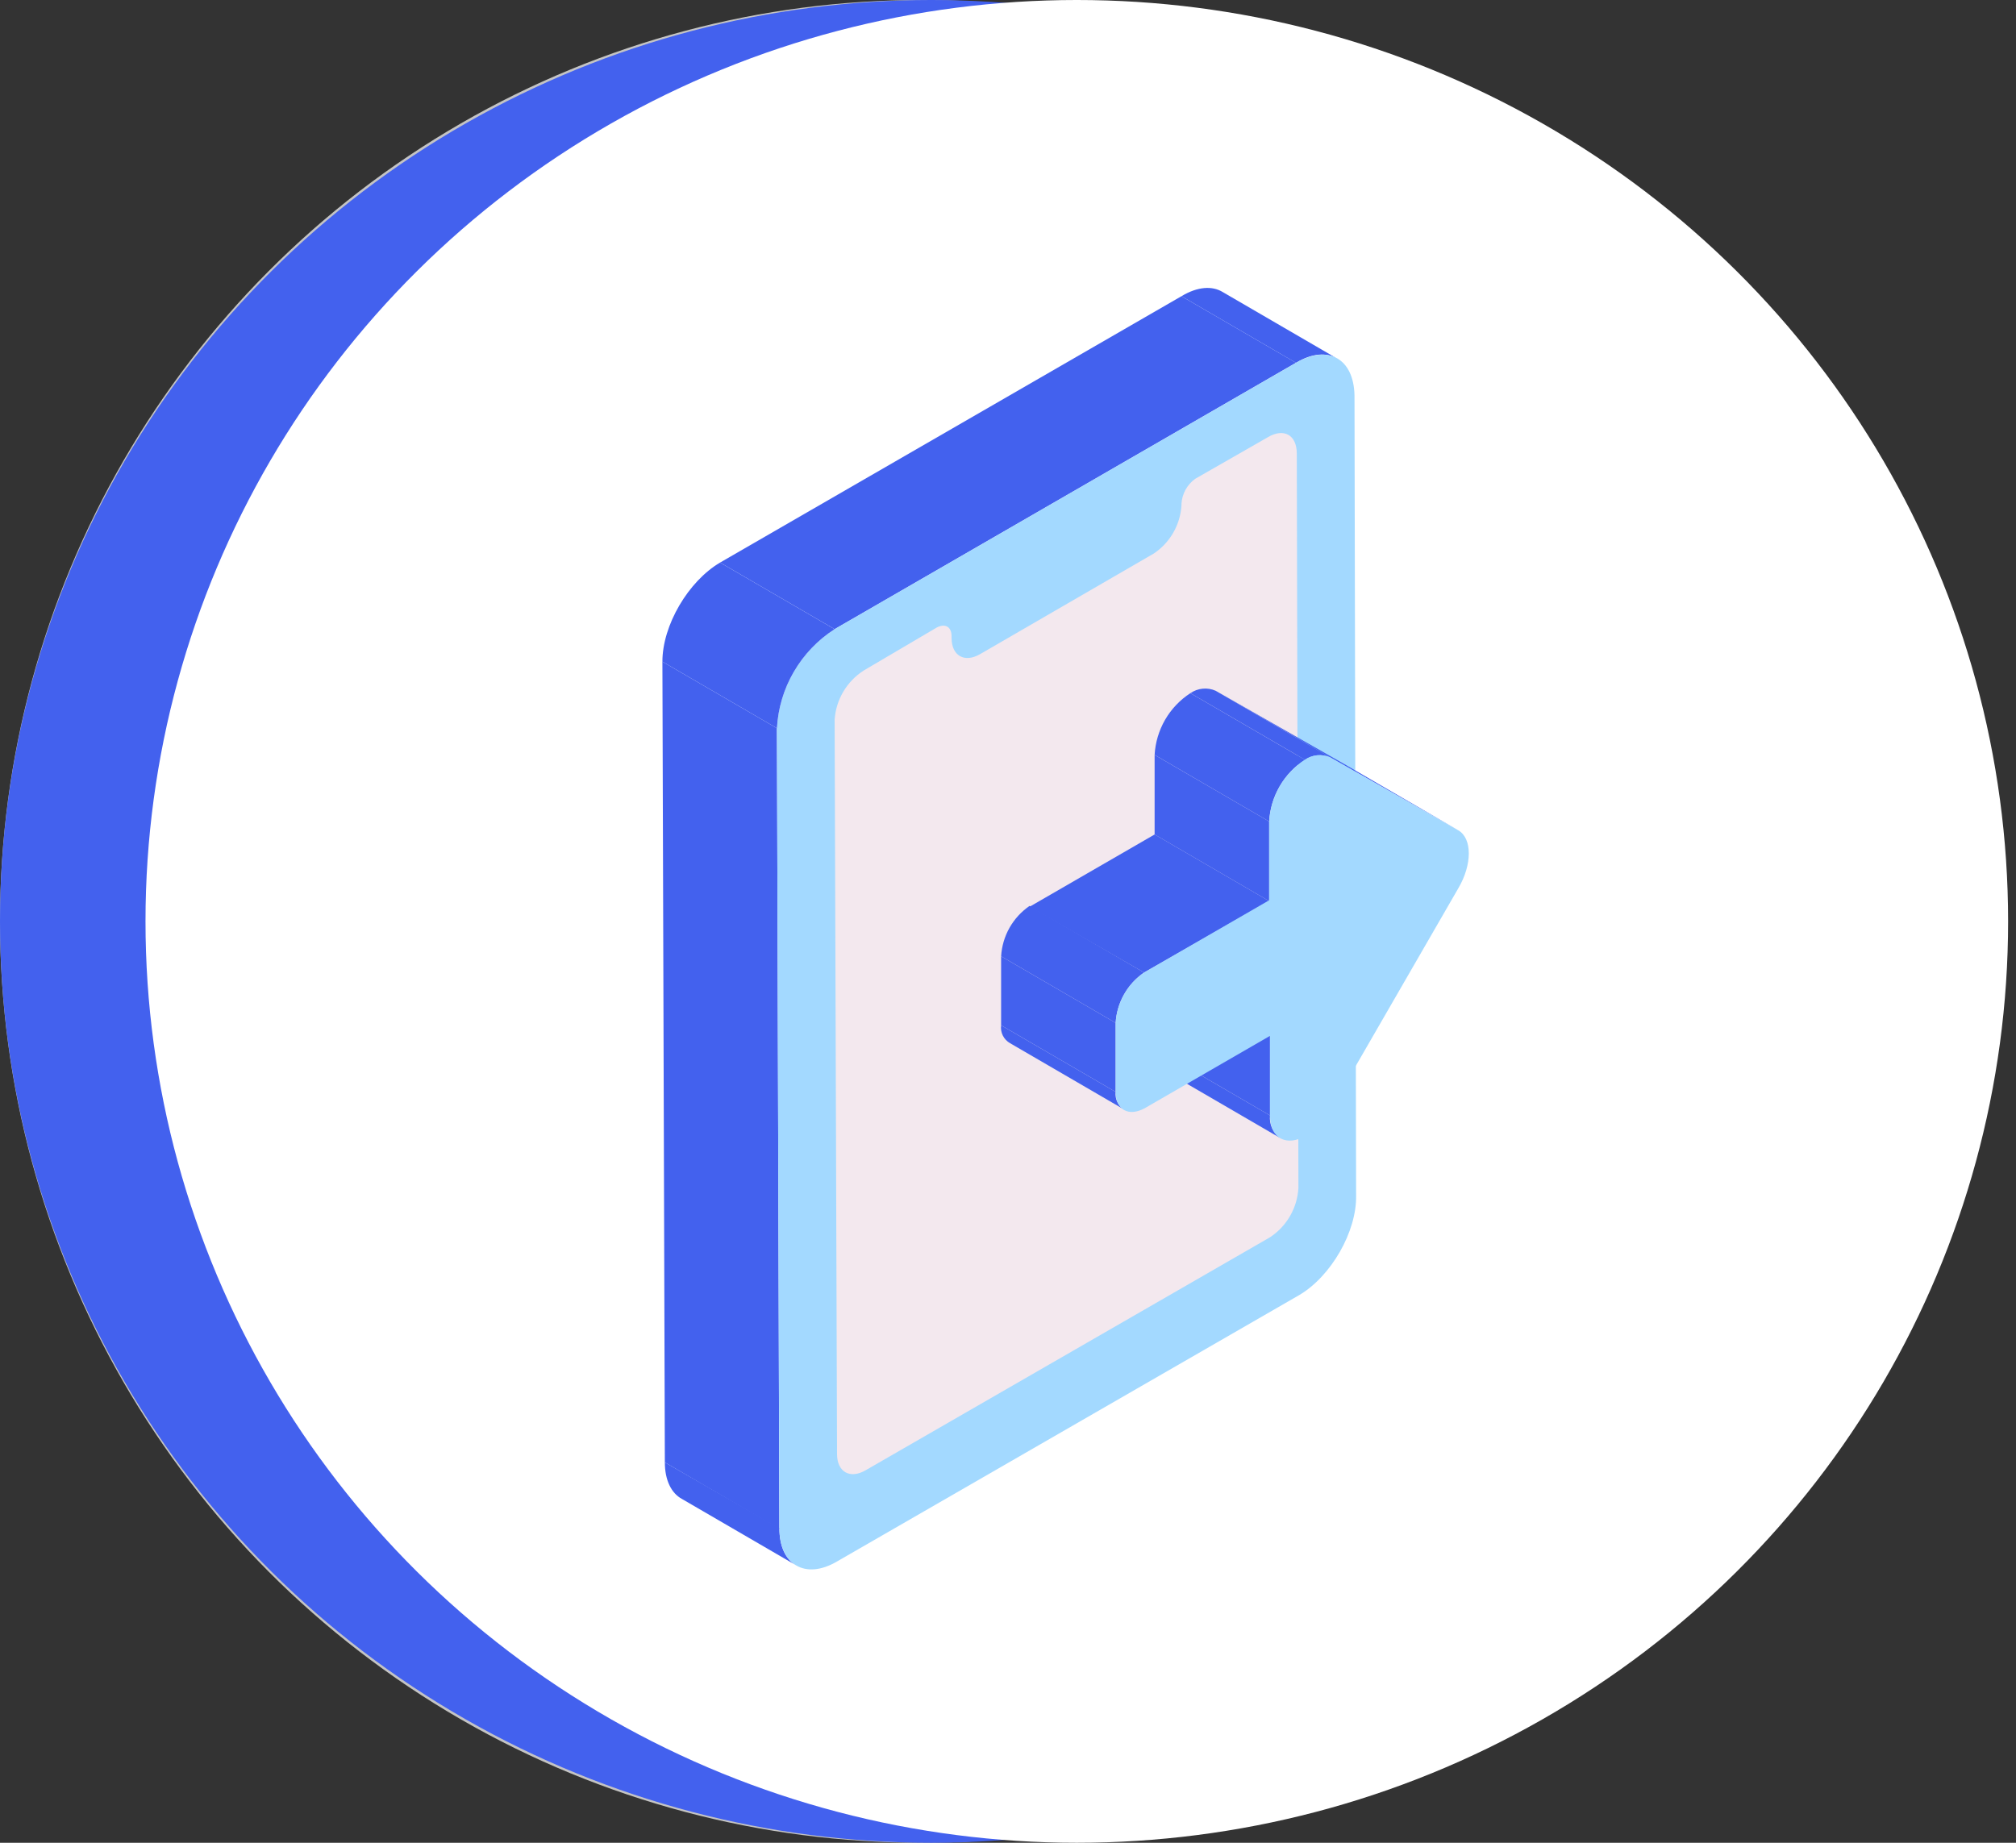 <svg width="70" height="64" viewBox="0 0 70 64" fill="none" xmlns="http://www.w3.org/2000/svg">
<rect x="0" y="0" width="70" height="64" fill="#333333" stroke="none"/>
<circle cx="32" cy="32" r="32" fill="#C4C4C4"/>
<ellipse cx="32.337" cy="32" rx="32.337" ry="32" fill="#4361EE"/>
<ellipse cx="37.389" cy="32" rx="32.337" ry="32" fill="white"/>
<path d="M27.654 54.37L23.677 52.058C23.311 51.86 23.085 51.409 23.085 50.789L27.062 53.073C27.062 53.722 27.288 54.173 27.654 54.37Z" fill="#4361EE"/>
<path d="M42.461 10.146L46.438 12.459C46.072 12.233 45.564 12.261 45 12.6L41.023 10.287C41.587 9.948 42.095 9.92 42.461 10.146Z" fill="#4361EE"/>
<path d="M27.061 53.101L23.085 50.789L23 22.979L26.977 25.292L27.061 53.101Z" fill="#4361EE"/>
<path d="M28.98 21.851L25.003 19.538L41.023 10.287L45 12.599L28.98 21.851Z" fill="#4361EE"/>
<path d="M45 12.6C46.128 11.951 47.002 12.459 47.031 13.728L47.087 41.509C47.115 42.779 46.212 44.33 45.113 44.978L29.064 54.23C27.964 54.878 27.062 54.342 27.062 53.073L26.977 25.292C27.015 24.601 27.216 23.928 27.564 23.33C27.912 22.732 28.397 22.225 28.98 21.851L45 12.6Z" fill="#A3D9FF"/>
<path d="M26.977 25.292L23 22.979C23 21.71 23.902 20.187 25.003 19.538L28.979 21.851C28.397 22.225 27.912 22.732 27.564 23.33C27.215 23.928 27.014 24.601 26.977 25.292Z" fill="#4361EE"/>
<path d="M44.013 15.19C44.577 14.851 45.028 15.105 45.028 15.754L45.084 41.251C45.066 41.595 44.967 41.929 44.796 42.228C44.624 42.527 44.385 42.782 44.097 42.971L30.051 51.066C29.515 51.376 29.064 51.122 29.064 50.502L28.98 25.005C29.001 24.658 29.104 24.322 29.281 24.023C29.457 23.724 29.702 23.471 29.995 23.284L32.533 21.79C32.815 21.648 33.041 21.761 33.041 22.1V22.156C33.041 22.777 33.492 23.03 34.028 22.72L40.064 19.223C40.341 19.038 40.571 18.791 40.737 18.503C40.904 18.214 41.001 17.891 41.023 17.559V17.502C41.032 17.33 41.081 17.162 41.163 17.011C41.246 16.86 41.362 16.729 41.502 16.628L44.013 15.19Z" fill="#F3E8EE"/>
<path d="M44.463 39.53L40.486 37.217C40.357 37.133 40.254 37.015 40.189 36.875C40.124 36.735 40.1 36.58 40.12 36.427L44.097 38.74C44.08 38.892 44.106 39.047 44.171 39.186C44.235 39.325 44.336 39.444 44.463 39.53Z" fill="#4361EE"/>
<path d="M44.097 38.74L40.12 36.427V33.663L44.097 35.976V38.74Z" fill="#4361EE"/>
<path d="M46.184 26.302L42.207 23.989L46.663 26.528L50.64 28.84L46.184 26.302Z" fill="#4361EE"/>
<path d="M39.048 38.543L35.071 36.23C34.964 36.169 34.877 36.078 34.821 35.967C34.766 35.856 34.745 35.732 34.761 35.609L38.738 37.922C38.722 38.045 38.743 38.169 38.798 38.28C38.853 38.39 38.941 38.482 39.048 38.543Z" fill="#4361EE"/>
<path d="M44.068 31.295L40.091 28.982V26.218L44.068 28.53V31.295Z" fill="#4361EE"/>
<path d="M45.31 26.386L41.333 24.074C41.459 23.986 41.606 23.933 41.759 23.918C41.912 23.903 42.066 23.927 42.207 23.989L46.184 26.302C46.043 26.24 45.889 26.216 45.736 26.23C45.583 26.245 45.436 26.299 45.31 26.386V26.386Z" fill="#4361EE"/>
<path d="M44.068 28.53L40.091 26.217C40.115 25.788 40.24 25.369 40.455 24.997C40.671 24.625 40.971 24.308 41.332 24.074L45.309 26.387C44.948 26.621 44.648 26.937 44.432 27.31C44.217 27.682 44.092 28.1 44.068 28.53V28.53Z" fill="#4361EE"/>
<path d="M38.738 37.922L34.761 35.609V33.212L38.738 35.525V37.922Z" fill="#4361EE"/>
<path d="M39.725 33.776L35.748 31.492L40.092 28.981L44.068 31.294L39.725 33.776Z" fill="#4361EE"/>
<path d="M38.738 35.525L34.761 33.212C34.782 32.865 34.881 32.526 35.052 32.223C35.223 31.92 35.462 31.66 35.748 31.463L39.725 33.776C39.438 33.973 39.2 34.233 39.029 34.536C38.858 34.839 38.758 35.177 38.738 35.525V35.525Z" fill="#4361EE"/>
<path d="M45.309 26.387C45.436 26.299 45.583 26.246 45.736 26.231C45.889 26.216 46.043 26.241 46.184 26.302L50.64 28.84C51.12 29.122 51.12 30.025 50.64 30.843L46.212 38.515C46.012 38.9 45.71 39.222 45.338 39.445C44.717 39.812 44.097 39.586 44.097 38.74V35.976L39.753 38.486C39.189 38.797 38.738 38.543 38.738 37.922V35.525C38.758 35.178 38.858 34.839 39.029 34.536C39.2 34.233 39.438 33.973 39.725 33.776L44.069 31.266V28.53C44.092 28.1 44.217 27.682 44.432 27.31C44.648 26.938 44.949 26.621 45.309 26.387V26.387Z" fill="#A3D9FF"/>
</svg>
